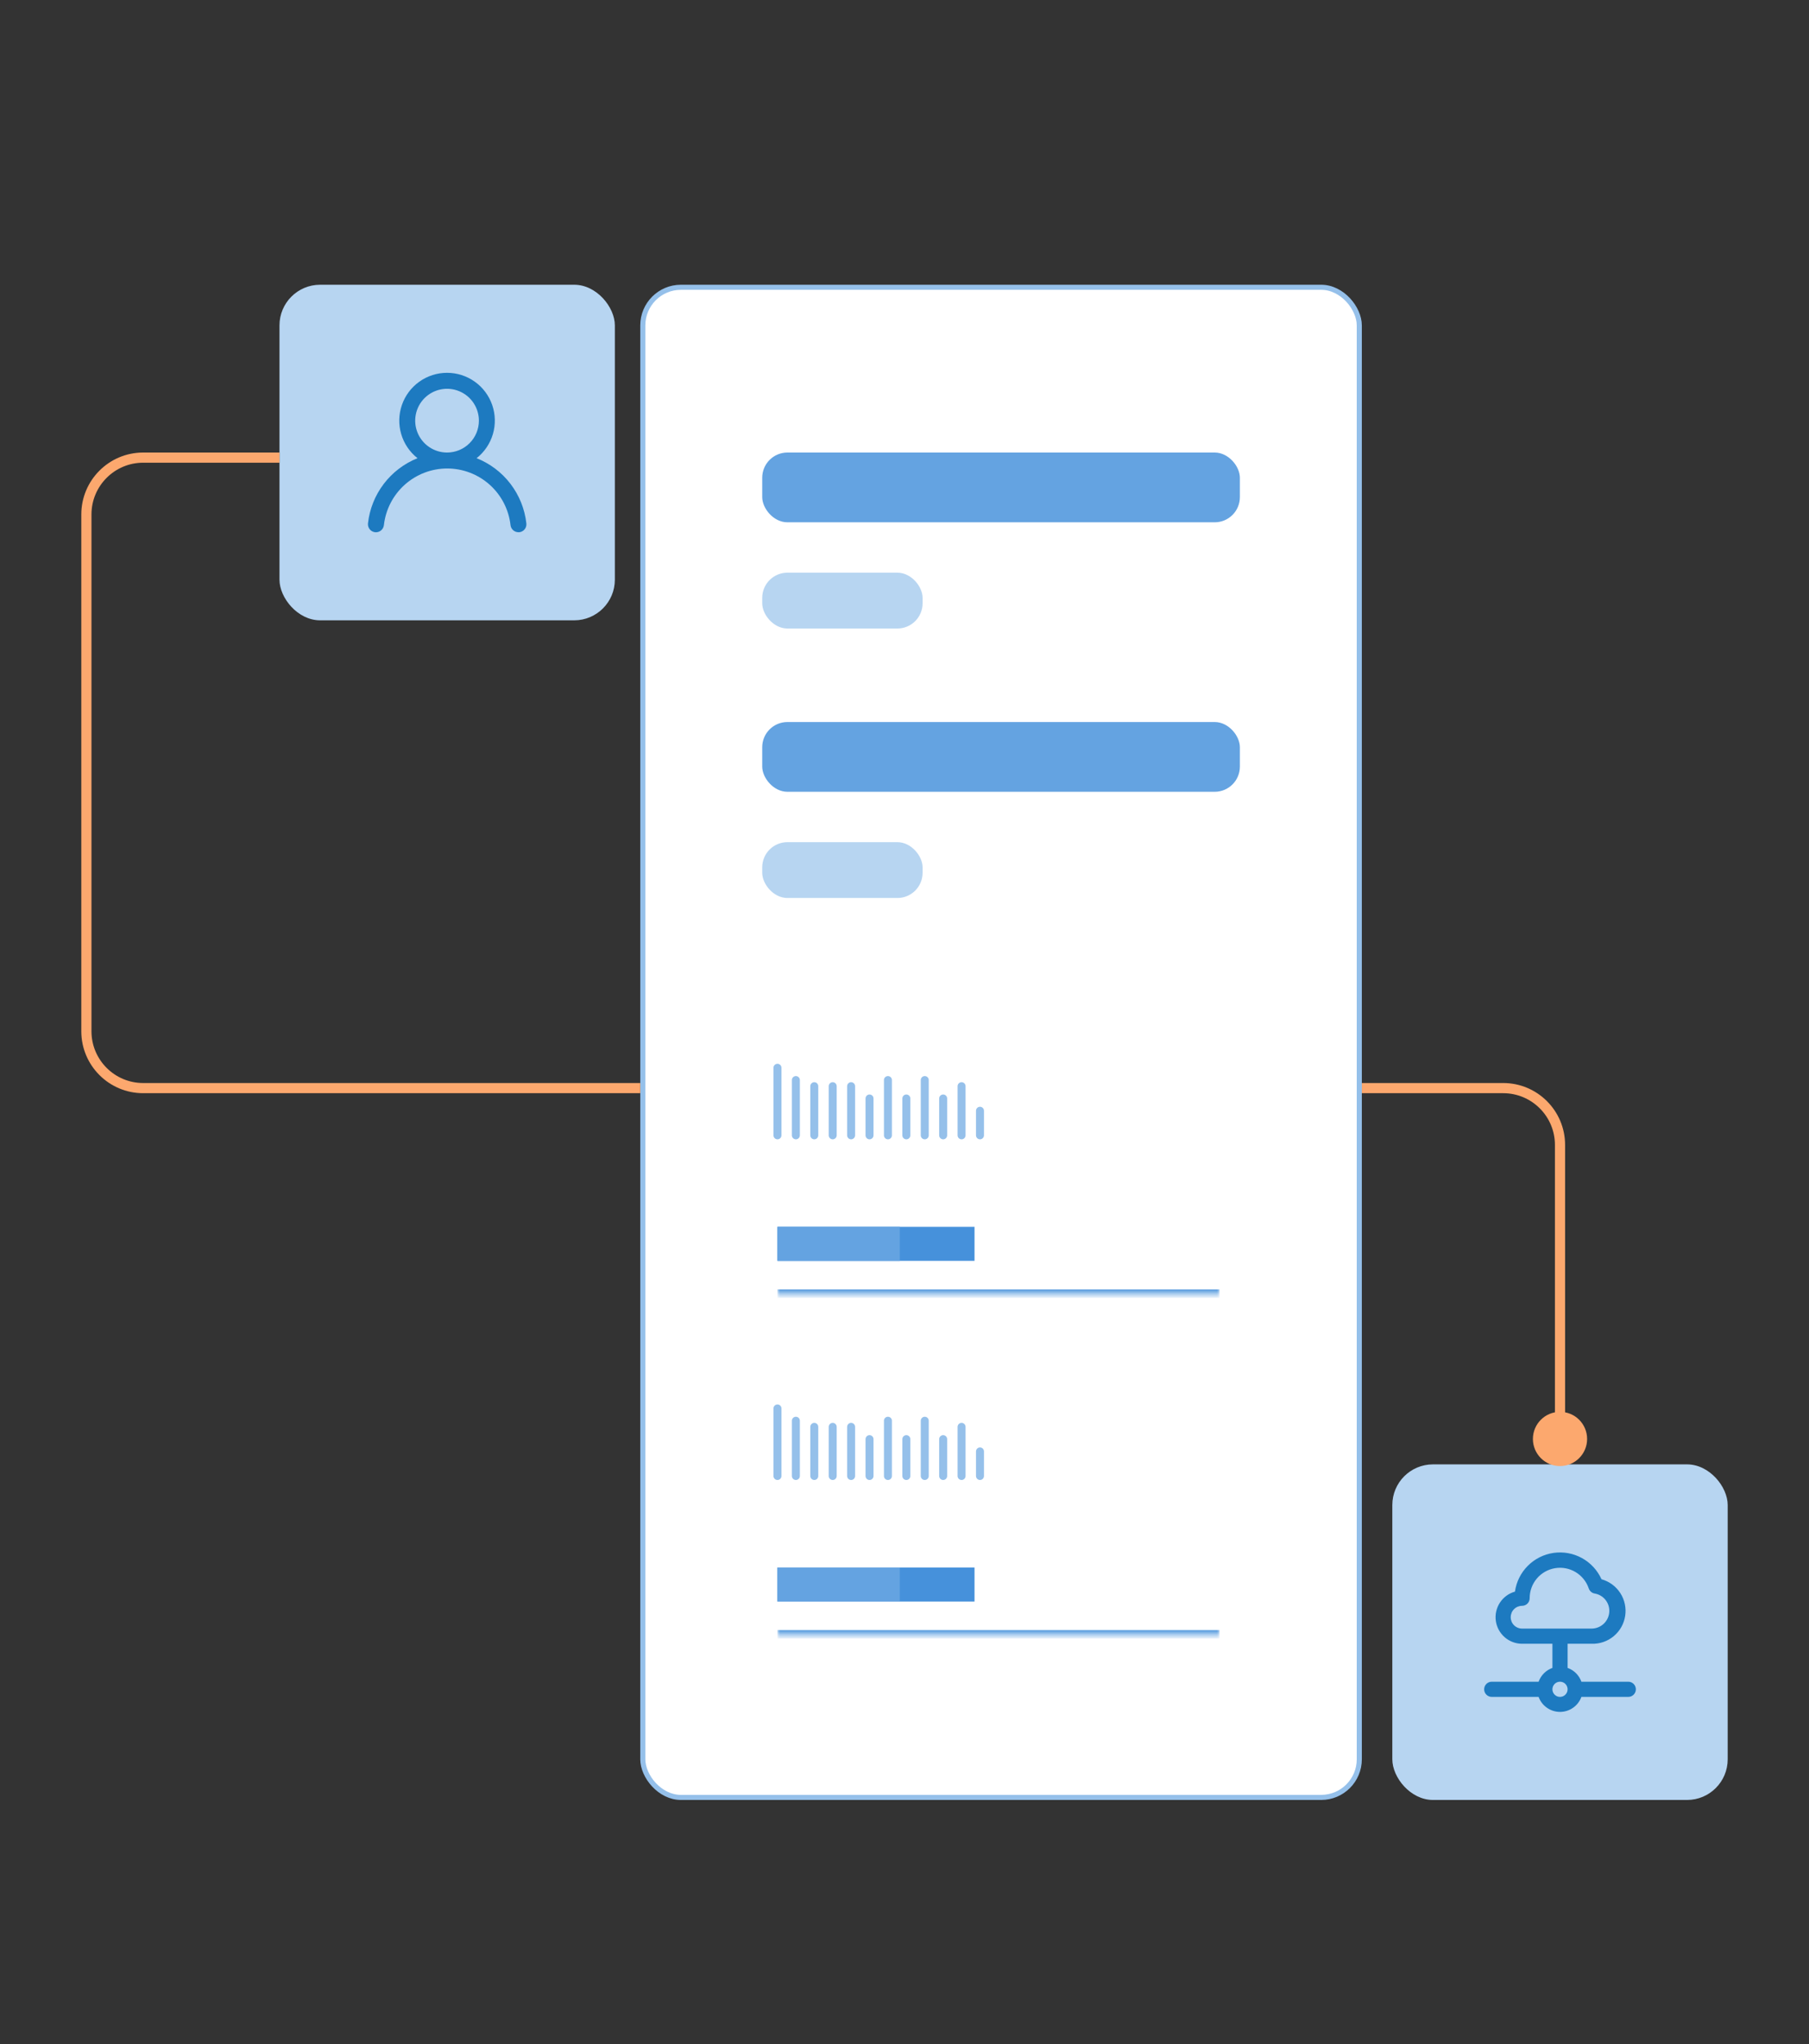 <svg width="356" height="402" viewBox="0 0 356 402" fill="none" xmlns="http://www.w3.org/2000/svg">
<rect x="0" y="0" width="356" height="402" fill="#333333" stroke="none"/>
<rect x="55" y="56" width="66" height="66" rx="8" fill="#B7D5F1"/>
<g clip-path="url(#clip0_8035_7798)">
<path d="M93.791 90.113C95.327 88.904 96.449 87.246 96.999 85.37C97.549 83.495 97.502 81.494 96.862 79.647C96.223 77.799 95.023 76.197 93.431 75.064C91.838 73.93 89.932 73.32 87.977 73.32C86.022 73.32 84.116 73.93 82.523 75.064C80.931 76.197 79.731 77.799 79.092 79.647C78.452 81.494 78.404 83.495 78.955 85.37C79.505 87.246 80.627 88.904 82.163 90.113C79.531 91.167 77.233 92.917 75.517 95.174C73.8 97.432 72.728 100.113 72.416 102.931C72.393 103.137 72.411 103.345 72.469 103.544C72.527 103.743 72.623 103.928 72.753 104.09C73.014 104.416 73.395 104.625 73.811 104.671C74.226 104.717 74.643 104.595 74.969 104.334C75.295 104.072 75.504 103.692 75.55 103.276C75.894 100.213 77.355 97.383 79.653 95.329C81.951 93.275 84.926 92.139 88.008 92.139C91.091 92.139 94.065 93.275 96.364 95.329C98.662 97.383 100.123 100.213 100.467 103.276C100.509 103.661 100.693 104.017 100.982 104.274C101.272 104.532 101.646 104.673 102.034 104.671H102.206C102.617 104.624 102.992 104.416 103.251 104.093C103.509 103.77 103.629 103.358 103.585 102.947C103.271 100.12 102.194 97.432 100.468 95.171C98.743 92.91 96.434 91.162 93.791 90.113ZM87.977 89C86.737 89 85.525 88.632 84.495 87.944C83.463 87.255 82.66 86.276 82.186 85.13C81.711 83.985 81.587 82.725 81.829 81.509C82.071 80.293 82.668 79.176 83.545 78.299C84.421 77.422 85.538 76.825 86.754 76.584C87.97 76.342 89.23 76.466 90.376 76.94C91.521 77.415 92.5 78.218 93.189 79.249C93.878 80.28 94.245 81.492 94.245 82.731C94.245 84.394 93.585 85.988 92.409 87.164C91.234 88.34 89.639 89 87.977 89Z" fill="#1D7AC0"/>
</g>
<rect x="274" y="288" width="66" height="66" rx="8" fill="#B7D5F1"/>
<path d="M320.434 330.744H311.209C310.986 330.118 310.627 329.55 310.157 329.08C309.687 328.61 309.119 328.25 308.492 328.028V323.281H313.224C314.805 323.333 316.35 322.803 317.566 321.793C318.783 320.782 319.587 319.361 319.826 317.798C320.065 316.235 319.723 314.638 318.864 313.31C318.005 311.982 316.689 311.015 315.165 310.592C314.367 308.824 313.016 307.362 311.315 306.427C309.614 305.493 307.656 305.136 305.735 305.41C303.814 305.685 302.034 306.576 300.663 307.949C299.292 309.323 298.404 311.104 298.133 313.026C296.918 313.366 295.867 314.135 295.175 315.19C294.483 316.245 294.196 317.514 294.367 318.764C294.538 320.014 295.156 321.16 296.106 321.991C297.056 322.821 298.274 323.279 299.536 323.281H305.507V328.028C304.881 328.25 304.312 328.61 303.842 329.08C303.373 329.55 303.013 330.118 302.79 330.744H293.565C293.169 330.744 292.789 330.902 292.509 331.182C292.23 331.462 292.072 331.841 292.072 332.237C292.072 332.633 292.23 333.013 292.509 333.293C292.789 333.573 293.169 333.73 293.565 333.73H302.79C303.104 334.595 303.676 335.341 304.43 335.869C305.183 336.397 306.08 336.68 307 336.68C307.919 336.68 308.817 336.397 309.57 335.869C310.323 335.341 310.895 334.595 311.209 333.73H320.434C320.83 333.73 321.21 333.573 321.49 333.293C321.77 333.013 321.927 332.633 321.927 332.237C321.927 331.841 321.77 331.462 321.49 331.182C321.21 330.902 320.83 330.744 320.434 330.744ZM299.536 320.295C298.942 320.295 298.373 320.059 297.953 319.64C297.533 319.22 297.297 318.65 297.297 318.056C297.297 317.462 297.533 316.893 297.953 316.473C298.373 316.053 298.942 315.817 299.536 315.817C299.932 315.817 300.312 315.66 300.592 315.38C300.871 315.1 301.029 314.72 301.029 314.324C301.025 312.907 301.525 311.534 302.44 310.452C303.356 309.37 304.626 308.649 306.024 308.417C307.423 308.186 308.858 308.459 310.073 309.188C311.288 309.918 312.204 311.056 312.657 312.399C312.743 312.655 312.896 312.884 313.101 313.06C313.306 313.236 313.555 313.353 313.822 313.399C314.63 313.534 315.363 313.952 315.891 314.578C316.419 315.204 316.707 315.998 316.703 316.817C316.699 317.738 316.331 318.621 315.68 319.272C315.028 319.924 314.146 320.291 313.224 320.295H299.536ZM307 333.73C306.704 333.73 306.416 333.642 306.17 333.478C305.925 333.314 305.734 333.081 305.621 332.808C305.508 332.536 305.478 332.236 305.536 331.946C305.593 331.656 305.735 331.39 305.944 331.182C306.153 330.973 306.419 330.831 306.709 330.773C306.998 330.716 307.298 330.745 307.571 330.858C307.844 330.971 308.077 331.162 308.241 331.408C308.405 331.653 308.493 331.942 308.493 332.237C308.493 332.633 308.335 333.013 308.055 333.293C307.775 333.573 307.396 333.73 307 333.73Z" fill="#1D7AC0"/>
<rect x="126.5" y="56.5" width="141" height="297" rx="7.5" fill="white"/>
<rect x="126.5" y="56.5" width="141" height="297" rx="7.5" stroke="#95C0EA"/>
<rect x="150" y="89" width="94" height="13.721" rx="4.955" fill="#64A3E1"/>
<rect x="150" y="112.631" width="31.559" height="10.977" rx="4.955" fill="#B7D5F1"/>
<rect x="150" y="142" width="94" height="13.721" rx="4.955" fill="#64A3E1"/>
<rect x="150" y="165.631" width="31.559" height="10.977" rx="4.955" fill="#B7D5F1"/>
<mask id="path-10-inside-1_8035_7798" fill="white">
<path d="M153 277H240V321.435H153V277Z"/>
</mask>
<path d="M240 321.435V320.603H153V321.435V322.267H240V321.435Z" fill="#4691DB" mask="url(#path-10-inside-1_8035_7798)"/>
<path d="M153 277V290.285" stroke="#95C0EA" stroke-width="1.57" stroke-linecap="round"/>
<path d="M156.623 279.416V290.286" stroke="#95C0EA" stroke-width="1.57" stroke-linecap="round"/>
<path d="M160.247 280.623V290.285" stroke="#95C0EA" stroke-width="1.57" stroke-linecap="round"/>
<path d="M163.87 280.623V290.285" stroke="#95C0EA" stroke-width="1.57" stroke-linecap="round"/>
<path d="M167.493 280.623V290.285" stroke="#95C0EA" stroke-width="1.57" stroke-linecap="round"/>
<path d="M171.116 283.039V290.286" stroke="#95C0EA" stroke-width="1.57" stroke-linecap="round"/>
<path d="M174.74 279.416V290.286" stroke="#95C0EA" stroke-width="1.57" stroke-linecap="round"/>
<path d="M178.363 283.039V290.286" stroke="#95C0EA" stroke-width="1.57" stroke-linecap="round"/>
<path d="M181.986 279.416V290.286" stroke="#95C0EA" stroke-width="1.57" stroke-linecap="round"/>
<path d="M185.609 283.039V290.286" stroke="#95C0EA" stroke-width="1.57" stroke-linecap="round"/>
<path d="M189.232 280.623V290.285" stroke="#95C0EA" stroke-width="1.57" stroke-linecap="round"/>
<path d="M192.856 285.454V290.285" stroke="#95C0EA" stroke-width="1.57" stroke-linecap="round"/>
<rect width="38.779" height="6.686" transform="translate(153 308.285)" fill="#4691DB"/>
<rect x="153" y="308.285" width="24.07" height="6.686" fill="#64A3E1"/>
<mask id="path-25-inside-2_8035_7798" fill="white">
<path d="M153 210H240V254.435H153V210Z"/>
</mask>
<path d="M240 254.435V253.603H153V254.435V255.267H240V254.435Z" fill="#4691DB" mask="url(#path-25-inside-2_8035_7798)"/>
<path d="M153 210V223.285" stroke="#95C0EA" stroke-width="1.57" stroke-linecap="round"/>
<path d="M156.623 212.416V223.286" stroke="#95C0EA" stroke-width="1.57" stroke-linecap="round"/>
<path d="M160.247 213.623V223.285" stroke="#95C0EA" stroke-width="1.57" stroke-linecap="round"/>
<path d="M163.87 213.623V223.285" stroke="#95C0EA" stroke-width="1.57" stroke-linecap="round"/>
<path d="M167.493 213.623V223.285" stroke="#95C0EA" stroke-width="1.57" stroke-linecap="round"/>
<path d="M171.116 216.039V223.286" stroke="#95C0EA" stroke-width="1.57" stroke-linecap="round"/>
<path d="M174.74 212.416V223.286" stroke="#95C0EA" stroke-width="1.57" stroke-linecap="round"/>
<path d="M178.363 216.039V223.286" stroke="#95C0EA" stroke-width="1.57" stroke-linecap="round"/>
<path d="M181.986 212.416V223.286" stroke="#95C0EA" stroke-width="1.57" stroke-linecap="round"/>
<path d="M185.609 216.039V223.286" stroke="#95C0EA" stroke-width="1.57" stroke-linecap="round"/>
<path d="M189.232 213.623V223.285" stroke="#95C0EA" stroke-width="1.57" stroke-linecap="round"/>
<path d="M192.856 218.454V223.285" stroke="#95C0EA" stroke-width="1.57" stroke-linecap="round"/>
<rect width="38.779" height="6.686" transform="translate(153 241.285)" fill="#4691DB"/>
<rect x="153" y="241.285" width="24.07" height="6.686" fill="#64A3E1"/>
<path d="M307 277.667C304.054 277.667 301.667 280.054 301.667 283C301.667 285.946 304.054 288.333 307 288.333C309.946 288.333 312.333 285.946 312.333 283C312.333 280.054 309.946 277.667 307 277.667ZM307 225.179H306V283H307H308V225.179H307ZM295.821 214V213H268V214V215H295.821V214ZM307 225.179H308C308 218.453 302.547 213 295.821 213V214V215C301.443 215 306 219.557 306 225.179H307Z" fill="#FCA86E"/>
<path d="M55 90H28.179C22.005 90 17 95.005 17 101.179L17 199.677V202.821C17 208.995 22.005 214 28.179 214H126" stroke="#FCA86E" stroke-width="2"/>
<defs>
<clipPath id="clip0_8035_7798">
<rect width="32" height="32" fill="white" transform="translate(72 73)"/>
</clipPath>
</defs>
</svg>
